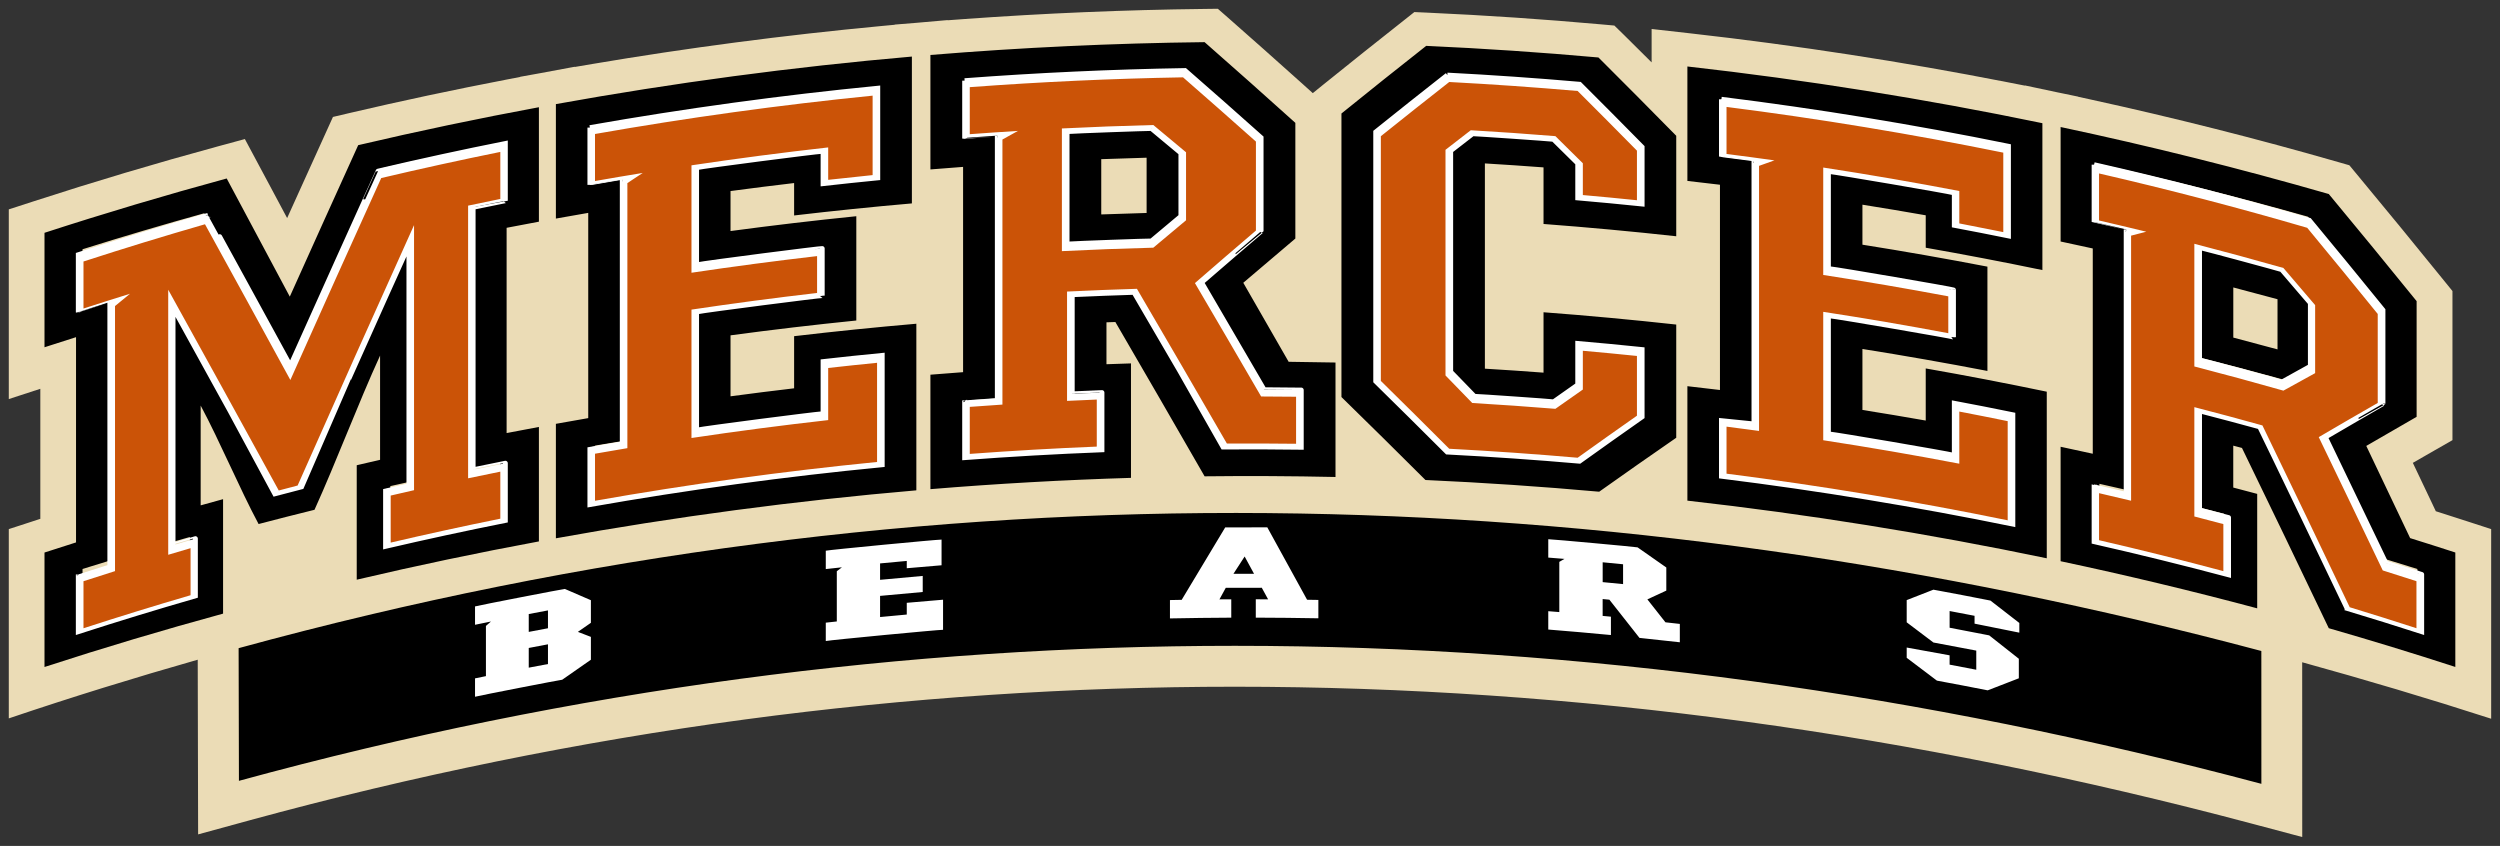<?xml version="1.0" encoding="UTF-8" standalone="no"?>
<svg xmlns:rdf="http://www.w3.org/1999/02/22-rdf-syntax-ns#" xmlns="http://www.w3.org/2000/svg" xml:space="preserve" height="95.922" viewBox="0 0 283.492 95.922" width="283.49" version="1.1" xmlns:cc="http://creativecommons.org/ns#" xmlns:xlink="http://www.w3.org/1999/xlink" xmlns:dc="http://purl.org/dc/elements/1.1/"><rect x="0" y="0" width="283.492" height="95.922" fill="#333333" stroke="none"/><g transform="matrix(1.25 0 0 -1.25 -77.842 971.38)"><g transform="translate(.799 .799)"><path d="m82.627 720.23-1.368-0.375 0.038-16.813 2.337 0.639c30.366 8.302 61.428 12.398 92.325 12.174 29.605-0.215 59.947-4.403 90.183-12.449l2.332-0.62-0.005 16.818-1.377 0.366c-30.544 8.127-61.201 12.357-91.122 12.573-31.242 0.225-62.647-3.917-93.343-12.313"/><path d="m137.11 0-1.555 0.02c-9.015 0.105-18.177 0.491-27.227 1.148l-1.865 0.137v-0.021l-3.451 0.301h-0.004l-0.004 0.002-2.549 0.207v0.021l-1.574 0.148c-10.941 1.031-21.936 2.474-32.676 4.293l-2.029 0.344v-0.025l-3.889 0.723h-0.004l-0.004 0.002-2.297 0.414v0.018l-1.41 0.271c-6.096 1.173-12.11 2.452-17.871 3.805l-1.943 0.457-0.822 1.815c-0.969 2.129-1.95 4.296-2.918 6.439l-1.455 3.215-1.662-3.113c-0.534-0.998-1.071-2-1.607-3.002l-1.523-2.846-3.115 0.846c-6.966 1.894-13.982 3.987-20.852 6.219l-2.804 0.909v2.947 12.979 5.584l1.301-0.422 2.275-0.742v2.394 11.09 1.262l-1.199 0.391-2.377 0.773v2.947 12.979 5.539c7.157-2.423 14.297-4.623 21.424-6.655l0.031 13.75 0.014 6.059 5.844-1.598c18.569-5.077 37.473-8.926 56.189-11.438 18.345-2.462 37.032-3.709 55.539-3.709 19.121 0 38.612 1.33 57.932 3.959 18.89 2.569 38.157 6.451 57.266 11.535l5.83 1.551-0.002-6.031-0.004-13.789c7.159 1.978 14.304 4.101 21.43 6.404v-5.578-12.979-2.947l-2.803-0.91c-0.925-0.3-1.852-0.599-2.752-0.885l-0.721-0.23-0.322-0.68-0.031-0.07c-0.526-1.107-1.048-2.202-1.562-3.283l-0.691-1.453 1.397-0.801c0.351-0.203 0.703-0.404 1.053-0.605l2.043-1.168v-2.352-13.119-1.438l-0.902-1.113c-3.3-4.075-6.662-8.178-9.992-12.188l-0.799-0.963-1.201-0.344c-9.221-2.654-18.702-5.051-28.184-7.123l-1.367-0.299v-0.016l-2.209-0.457h-0.004-0.004l-3.822-0.812v0.023l-2.072-0.406c-11.812-2.312-23.839-4.164-35.744-5.508l-4.512-0.51v3.787l-2.961-2.938c-0.036-0.035-0.073-0.073-0.109-0.109l-0.096-0.094-1.06-1.035-1.46-0.131c-6.53-0.586-13.16-1.034-19.71-1.33l-1.51-0.068-1.18 0.935c-2.951 2.324-6.043 4.789-9.186 7.326l-1.15 0.932-1.1-0.99c-3.051-2.737-5.83-5.208-8.5-7.553l-1.17-1.025zm5.691 57.191c37.994 0.336 75.539 5.767 112.63 15.635l0.004 15.064c-38.31-10.193-77.11-15.65-116.39-15.65-37.224 0-74.875 4.901-112.95 15.311l-0.035-15.045c39.369-10.768 78.285-15.655 116.74-15.315z" transform="matrix(.8 0 0 -.8 62.273 775.51)" fill="#ebdcb6"/><path d="m135.6 3.785c-10.372 0.121-20.743 0.605-31.092 1.455v12.98c1.235-0.101 2.47-0.198 3.705-0.289v23.277c-1.235 0.09-2.47 0.186-3.705 0.287v12.98c7.572-0.624 15.155-1.05 22.744-1.281v-12.98c-0.927 0.029-1.854 0.06-2.781 0.094v-4.752c0.338-0.011 0.674-0.024 1.01-0.035 3.373 5.794 6.745 11.627 10.119 17.498 4.947-0.058 9.896-0.033 14.844 0.076v-12.98c-1.771-0.039-3.543-0.066-5.314-0.084-1.714-2.998-3.428-5.983-5.143-8.959 1.968-1.686 3.937-3.357 5.904-5.016v-13.119c-3.43-3.091-6.861-6.141-10.291-9.152zm25.129 0.422c-3.203 2.521-6.408 5.079-9.611 7.67v32.152c3.175 3.103 6.352 6.238 9.527 9.408 6.572 0.296 13.14 0.739 19.699 1.328 2.915-2.069 5.827-4.108 8.738-6.119v-12.836c-5.01-0.551-10.026-1.016-15.049-1.395v6.848c-2.216-0.168-4.432-0.317-6.65-0.451v-23.275c2.219 0.134 4.434 0.284 6.65 0.451v6.416c5.022 0.379 10.039 0.843 15.049 1.393v-11.393c-2.94-2.99-5.878-5.95-8.822-8.881-6.503-0.584-13.014-1.023-19.531-1.316zm-58.32 1.213c-13.513 1.175-26.985 2.973-40.371 5.392v12.98c1.222-0.223 2.446-0.436 3.668-0.646v23.273c-1.222 0.211-2.446 0.427-3.668 0.648v12.98c13.554-2.45 27.194-4.263 40.875-5.438v-18.893c-4.626 0.398-9.246 0.868-13.861 1.412v5.91c-2.405 0.282-4.81 0.586-7.211 0.908v-6.914c4.746-0.639 9.502-1.199 14.264-1.682v-11.826c-4.761 0.482-9.517 1.044-14.264 1.682v-4.535c2.401-0.323 4.806-0.626 7.211-0.908v3.676c4.446-0.522 8.898-0.98 13.355-1.367v-16.654zm87.938 1.123v12.98c1.231 0.139 2.463 0.282 3.693 0.432v23.275c-1.23-0.149-2.462-0.293-3.693-0.432v12.98c13.654 1.541 27.252 3.72 40.752 6.537v-18.893c-4.564-0.951-9.14-1.831-13.725-2.637v5.91c-2.39-0.42-4.783-0.822-7.178-1.203v-6.914c4.734 0.754 9.46 1.585 14.174 2.492v-11.828c-4.714-0.906-9.44-1.738-14.174-2.49v-4.535c2.395 0.381 4.788 0.782 7.178 1.203v3.676c4.419 0.777 8.83 1.623 13.229 2.535v-16.656c-13.34-2.766-26.78-4.911-40.26-6.432zm-57.19 0.52c2.754 2.404 5.509 4.834 8.266 7.289v10.09c-2.305 1.966-4.611 3.953-6.916 5.955 2.502 4.265 5.003 8.55 7.506 12.857 1.321 0.005 2.642 0.015 3.963 0.031v5.332c-2.614-0.031-5.229-0.038-7.844-0.023-3.401-5.89-6.801-11.74-10.201-17.553-2.643 0.077-5.284 0.177-7.924 0.301v12.398c1.123-0.052 2.246-0.103 3.371-0.146v5.334c-4.805 0.189-9.607 0.456-14.406 0.801v-5.332c1.235-0.089 2.47-0.173 3.705-0.252v-30.922c-1.235 0.079-2.47 0.163-3.705 0.252v-5.334c8.054-0.58 16.118-0.939 24.186-1.078zm30.186 0.514c4.859 0.249 9.714 0.576 14.564 0.984 2.244 2.231 4.485 4.481 6.727 6.746v5.623c-2.044-0.204-4.09-0.395-6.137-0.57-0.001-1.201-0.001-2.404 0-3.603-1.038-1.026-2.076-2.048-3.113-3.066-3.196-0.25-6.396-0.467-9.598-0.648-0.955 0.739-1.909 1.48-2.865 2.225v25.588c1.011 1.036 2.022 2.075 3.033 3.117 3.144 0.18 6.288 0.393 9.43 0.641 1.038-0.736 2.076-1.467 3.113-2.195-0.001-1.465-0.001-2.93 0-4.396 2.046 0.175 4.093 0.365 6.137 0.568v6.775c-2.241 1.579-4.483 3.175-6.727 4.787-4.85-0.409-9.706-0.738-14.564-0.986-2.584-2.583-5.169-5.142-7.754-7.68v-27.75c2.585-2.075 5.17-4.128 7.754-6.158zm-65.389 1.496v9.01c-1.681 0.164-3.36 0.336-5.039 0.52v-3.676c-5.179 0.562-10.35 1.219-15.51 1.965v12.182c4.741-0.686 9.494-1.295 14.25-1.826v4.18c-4.756 0.531-9.509 1.14-14.25 1.826v14.561c5.16-0.748 10.331-1.401 15.51-1.965v-5.91c1.847-0.201 3.694-0.392 5.543-0.57v11.246c-10.701 1.028-21.374 2.446-31.998 4.256v-5.334c1.224-0.209 2.448-0.411 3.672-0.609v-30.922c-1.224 0.199-2.448 0.403-3.672 0.611v-5.334c10.448-1.783 20.952-3.186 31.486-4.211zm96.829 1.24c10.51 1.294 20.986 2.966 31.404 5.018v9.01c-1.663-0.328-3.327-0.644-4.992-0.953v-3.676c-5.135-0.95-10.282-1.808-15.439-2.574v12.18c4.739 0.705 9.47 1.487 14.189 2.346v4.182c-4.72-0.859-9.451-1.641-14.189-2.346v14.559c5.157 0.767 10.304 1.626 15.439 2.576v-5.91c1.833 0.339 3.663 0.688 5.492 1.051v11.244c-10.584-2.096-21.227-3.802-31.904-5.117v-5.334c1.23 0.151 2.459 0.309 3.688 0.471v-30.922c-1.229-0.163-2.458-0.318-3.688-0.469v-5.334zm-134.67 0.852c-6.855 1.27-13.688 2.704-20.492 4.303-2.59 5.701-5.175 11.426-7.756 17.176-2.389-4.487-4.774-8.952-7.154-13.398-6.924 1.883-13.815 3.934-20.662 6.16v12.979c1.191-0.386 2.382-0.767 3.576-1.145v23.275c-1.194 0.378-2.385 0.759-3.576 1.147v12.979c6.712-2.184 13.465-4.2 20.25-6.051v-12.98c-0.848 0.233-1.694 0.467-2.541 0.703v-11.316c2.186 4.075 4.375 9.325 6.568 13.434 2.11-0.554 4.224-1.093 6.34-1.615 2.474-5.465 4.954-12.066 7.436-17.488v11.82c-0.882 0.203-1.765 0.408-2.647 0.615v12.979c6.857-1.613 13.747-3.059 20.658-4.34v-12.98c-1.221 0.226-2.442 0.457-3.662 0.693v-23.275c1.22-0.237 2.441-0.468 3.662-0.695v-12.979zm69.666 1.305c-3.458 0.085-6.914 0.211-10.369 0.377v13.912c3.455-0.166 6.912-0.293 10.369-0.379 1.238-1.039 2.473-2.075 3.709-3.106v-7.711c-1.236-1.036-2.471-2.067-3.709-3.094zm102.89 0.943v12.98c1.216 0.258 2.43 0.52 3.647 0.789v23.277c-1.216-0.269-2.43-0.534-3.647-0.791v12.979c7.465 1.586 14.898 3.368 22.293 5.344v-12.979c-0.904-0.241-1.81-0.481-2.715-0.717v-4.752c0.329 0.086 0.66 0.174 0.988 0.26 3.29 6.775 6.571 13.589 9.844 20.441 4.801 1.381 9.586 2.846 14.35 4.394v-12.979c-1.705-0.555-3.413-1.097-5.123-1.631-1.655-3.495-3.313-6.98-4.975-10.455 1.906-1.113 3.809-2.213 5.709-3.299v-13.119c-3.311-4.09-6.632-8.138-9.961-12.146-10.066-2.897-20.209-5.43-30.41-7.598zm-176.96 1.836v5.334c-1.219 0.239-2.438 0.482-3.656 0.732v30.922c1.219-0.25 2.438-0.494 3.656-0.732v5.334c-4.157 0.814-8.305 1.689-12.443 2.625v-5.334c0.882-0.2 1.767-0.397 2.65-0.592v-30.057c-4.419 9.74-8.828 19.548-13.223 29.424-0.714 0.18-1.427 0.361-2.141 0.545-4.199-7.689-8.384-15.315-12.557-22.879v30.055c0.845-0.244 1.691-0.486 2.537-0.725v5.336c-4.069 1.149-8.126 2.357-12.17 3.625v-5.334c1.194-0.374 2.391-0.744 3.586-1.107v-30.924c-1.195 0.365-2.392 0.734-3.586 1.109v-5.334c4.578-1.438 9.181-2.799 13.801-4.083 3.225 5.876 6.459 11.792 9.699 17.744 3.433-7.647 6.871-15.252 10.318-22.814 4.495-1.028 9.002-1.984 13.52-2.869zm73.316 1.641v6.266c-1.714 0.046-3.429 0.101-5.143 0.166v-6.266c1.714-0.065 3.429-0.121 5.143-0.166zm108.04 0.723c7.921 1.768 15.808 3.756 23.646 5.965 2.676 3.206 5.347 6.435 8.014 9.691v10.09c-2.231 1.296-4.466 2.611-6.705 3.943 2.43 4.994 4.854 10.008 7.275 15.043 1.278 0.389 2.555 0.784 3.83 1.184v5.334c-2.524-0.792-5.053-1.56-7.588-2.305-3.296-6.88-6.6-13.722-9.914-20.523-2.574-0.693-5.151-1.361-7.734-2.006v12.398c1.1 0.274 2.199 0.552 3.295 0.836v5.334c-4.691-1.21-9.399-2.341-14.119-3.394v-5.334c1.214 0.271 2.428 0.547 3.641 0.828v-30.92c-1.212-0.282-2.427-0.559-3.641-0.83v-5.334zm10.824 7.893v13.91c3.38 0.844 6.752 1.729 10.115 2.654 1.204-0.679 2.406-1.351 3.607-2.019v-7.713c-1.201-1.397-2.404-2.792-3.607-4.18-3.364-0.925-6.735-1.809-10.115-2.652zm4.363 6.096c1.673 0.435 3.345 0.881 5.014 1.336v5.688c-1.669-0.456-3.341-0.902-5.014-1.338v-5.686z" transform="matrix(.8 0 0 -.8 62.273 775.51)"/><path d="m95.77 760.78c-0.004 0.023-7.203-15.94-7.954-17.655-0.725 1.343-7.478 13.668-7.474 13.648-3.938-1.12-7.861-2.312-11.767-3.575v-5.195c-0.001 0.002 2.22 0.714 2.862 0.912 0.001-0.875 0.001-22.934 0-23.809-0.642-0.199-2.863-0.911-2.862-0.913v-5.194c3.529 1.141 7.072 2.224 10.627 3.249v5.194c0 0.001-1.481-0.428-2.028-0.591v21.561c1.436-2.577 9.286-16.864 9.291-16.891 0.759 0.201 1.519 0.4 2.279 0.595-0.005 0.031 8.35 18.734 9.824 21.947v-21.641c-0.564-0.127-2.118-0.486-2.118-0.487v-5.194c3.614 0.842 7.238 1.626 10.87 2.35v5.194c0 0.002-2.269-0.457-2.923-0.596v23.81c0.654 0.14 2.923 0.598 2.923 0.596v5.195c-3.861-0.77-7.711-1.607-11.55-2.51m19.216 3.948v-5.194c0 0.002 2.278 0.396 2.937 0.504v-23.81c-0.659-0.107-2.937-0.502-2.937-0.504v-5.194c8.802 1.549 17.65 2.754 26.522 3.615v9.922c-1.79-0.173-3.58-0.361-5.369-0.563v-4.728c-0.836-0.049-10.646-1.323-11.47-1.489v10.721c0.851 0.178 11.393 1.528 11.397 1.48v4.272c-0.004 0.047-10.546-1.303-11.397-1.481v8.818c0.824 0.167 10.634 1.44 11.47 1.489v-2.941c1.654 0.187 3.31 0.362 4.966 0.524v8.135c-8.738-0.858-17.45-2.05-26.119-3.576m50.942-0.08c0.227-0.186 2.397-1.993 2.673-2.227v-5.739c-0.288-0.239-2.444-2.045-2.667-2.236-0.306 0.012-6.841-0.223-7.657-0.282v10.201c0.815 0.06 7.335 0.294 7.651 0.283m-16.945 4.339v-5.194c-0.001 0.002 2.298 0.168 2.963 0.21v-23.811c-0.665-0.041-2.964-0.208-2.963-0.209v-5.195c4.15 0.312 8.303 0.549 12.46 0.711v5.194c0 0.001-2.057-0.084-2.697-0.116v8.991c0.766 0.045 5.135 0.211 5.597 0.216 0.26-0.418 8.162-14.006 8.163-14.032 2.339 0.015 4.678 0.007 7.017-0.024v5.195c0 0.003-2.914 0.031-3.369 0.028-0.25 0.443-5.324 9.142-5.677 9.732 0.525 0.467 5.402 4.654 5.402 4.644v8.491c-2.3 2.053-4.601 4.083-6.901 6.09-6.67-0.114-13.339-0.421-19.995-0.921m43.792 0.507c-2.167-1.701-4.334-3.422-6.501-5.162v-22.613c2.162-2.121 4.323-4.262 6.483-6.423 4.006-0.207 8.008-0.485 12.006-0.832 1.895 1.358 3.788 2.7 5.681 4.027v6.104c-1.947 0.202-3.895 0.387-5.844 0.555v-3.757c-0.288-0.201-1.972-1.387-2.185-1.539-0.304 0.044-6.83 0.497-7.188 0.499-0.228 0.238-1.916 1.977-2.149 2.215v20.06c0.27 0.211 1.779 1.38 1.994 1.545 0.319 0.001 6.988-0.461 7.325-0.507 0.224-0.22 1.95-1.921 2.203-2.173v-3.143c1.949-0.168 3.897-0.353 5.844-0.554v5.164c-1.887 1.916-3.776 3.817-5.665 5.701-3.997 0.347-8 0.625-12.004 0.833m24.862-2.194v-5.194c0.001 0.003 2.289-0.289 2.95-0.38v-23.811c-0.661 0.092-2.949 0.383-2.95 0.382v-5.195c8.852-1.104 17.672-2.553 26.44-4.345v9.922c-1.77 0.362-3.542 0.71-5.316 1.043v-4.728c-0.819 0.2-10.584 1.869-11.417 1.951v10.721c0.862-0.079 11.351-1.89 11.345-1.937v4.271c0.006 0.048-10.483 1.858-11.345 1.938v8.817c0.833-0.082 10.598-1.751 11.417-1.951v-2.941c1.64-0.308 3.279-0.629 4.916-0.962v8.135c-8.636 1.756-17.322 3.177-26.04 4.264m50.829-15.457c0.221-0.255 2.328-2.712 2.596-3.028v-5.739c-0.28-0.152-2.373-1.313-2.59-1.437-0.293 0.103-6.658 1.825-7.46 2.011 0 0.814-0.001 9.387 0 10.201 0.801-0.185 7.151-1.904 7.454-2.008m-17.023 9.522v-5.195c0 0.003 2.258-0.518 2.91-0.675v-23.81c-0.652 0.157-2.91 0.678-2.91 0.675v-5.194c4.08-0.928 8.147-1.93 12.201-3.008v5.194c0 0.002-2.007 0.53-2.632 0.689 0 0.802-0.001 8.19 0 8.991 0.75-0.183 5.009-1.32 5.455-1.453 0.261-0.496 7.929-16.439 7.923-16.466 2.264-0.681 4.522-1.386 6.775-2.114v5.194c0.001 0.004-2.808 0.9-3.248 1.033-0.239 0.517-5.147 10.729-5.491 11.424 0.511 0.31 5.227 3.043 5.225 3.034v8.49c-2.221 2.739-4.447 5.454-6.679 8.147-6.471 1.874-12.984 3.556-19.529 5.044" stroke="#fff" stroke-width=".44" fill="#fff"/><path d="m260.54 743.06v11.129c2.699-0.698 5.393-1.429 8.078-2.193 0.961-1.119 1.921-2.243 2.88-3.371v-6.17c-0.959-0.525-1.919-1.055-2.88-1.588-2.685 0.764-5.379 1.495-8.078 2.193m-8.646-11.493v-4.267c3.77-0.871 7.531-1.807 11.278-2.806v4.267c-0.877 0.233-1.754 0.464-2.632 0.691v9.918c2.063-0.533 4.122-1.086 6.177-1.659 2.646-5.464 5.285-10.962 7.917-16.492 2.022-0.616 4.041-1.251 6.055-1.905v4.267c-1.017 0.33-2.037 0.656-3.057 0.977-1.931 4.048-3.867 8.079-5.807 12.092 1.787 1.049 3.571 2.083 5.351 3.101v8.073c-2.127 2.627-4.26 5.232-6.397 7.816-6.258 1.826-12.556 3.47-18.885 4.931v-4.267c1.43-0.331 2.859-0.67 4.286-1.019-0.459-0.118-0.919-0.237-1.378-0.357v-24.046c-0.969 0.232-1.939 0.461-2.908 0.685m-33.793 6.035v-4.267c8.539-1.088 17.047-2.497 25.506-4.23v8.995c-1.462 0.299-2.925 0.59-4.389 0.87v-4.729c-4.105 0.786-8.22 1.495-12.344 2.128v11.648c3.79-0.582 7.572-1.228 11.345-1.938v3.344c-3.773 0.71-7.555 1.357-11.345 1.939v9.745c4.124-0.634 8.239-1.343 12.344-2.129v-2.94c1.331-0.255 2.661-0.518 3.99-0.788v7.208c-8.328 1.695-16.702 3.078-25.107 4.148v-4.268c1.45-0.184 2.899-0.378 4.347-0.581-0.466-0.164-0.932-0.33-1.398-0.497v-24.047c-0.983 0.134-1.966 0.263-2.949 0.389m-8.127 6.413c-1.635 0.169-3.271 0.325-4.908 0.47v-3.517c-0.83-0.58-1.66-1.163-2.49-1.749-2.512 0.203-5.027 0.38-7.542 0.528-0.809 0.836-1.618 1.669-2.427 2.499v20.47c0.765 0.595 1.528 1.186 2.292 1.776 2.56-0.15 5.12-0.329 7.677-0.536 0.83-0.817 1.66-1.638 2.49-2.46v-2.884c1.637-0.144 3.273-0.301 4.908-0.47v4.498c-1.792 1.819-3.585 3.623-5.379 5.413-3.88 0.338-7.764 0.609-11.65 0.815-2.067-1.62-4.135-3.26-6.203-4.918v-22.2c2.068-2.032 4.136-4.083 6.203-6.153 3.886-0.206 7.77-0.477 11.65-0.815 1.794 1.285 3.587 2.556 5.379 3.813v5.42zm-52.167 9.509v11.129c2.763 0.138 5.529 0.242 8.294 0.313 0.989-0.821 1.979-1.645 2.969-2.474v-6.17c-0.99-0.824-1.98-1.652-2.969-2.485-2.765-0.071-5.531-0.175-8.294-0.313m-8.357-14.128v-4.267c3.837 0.286 7.679 0.507 11.522 0.663v4.267c-0.899-0.037-1.798-0.077-2.697-0.12v9.918c2.113 0.103 4.226 0.186 6.34 0.249 2.72-4.648 5.441-9.327 8.162-14.038 2.092 0.012 4.183 0.006 6.275-0.019v4.267c-1.057 0.012-2.114 0.021-3.171 0.023-2.001 3.447-4.003 6.876-6.005 10.287 1.844 1.603 3.688 3.191 5.533 4.765v8.073c-2.204 1.963-4.409 3.906-6.612 5.827-6.454-0.114-12.906-0.411-19.347-0.89v-4.267c1.456 0.108 2.912 0.207 4.369 0.297-0.469-0.26-0.938-0.52-1.406-0.781v-24.046c-0.988-0.065-1.976-0.134-2.963-0.208m-33.997-4.248v-4.268c8.492 1.497 17.028 2.67 25.587 3.519v8.996c-1.479-0.147-2.957-0.303-4.434-0.47v-4.728c-4.141-0.466-8.276-1.007-12.402-1.624v11.647c3.792 0.568 7.591 1.071 11.395 1.51v3.345c-3.804-0.44-7.603-0.943-11.395-1.51v9.745c4.126 0.617 8.261 1.159 12.402 1.624v-2.941c1.343 0.151 2.687 0.295 4.031 0.43v7.207c-8.425-0.846-16.825-2.005-25.184-3.478v-4.267c1.442 0.254 2.885 0.499 4.33 0.734-0.465-0.306-0.929-0.613-1.394-0.921v-24.046c-0.979-0.164-1.958-0.332-2.936-0.504m-46.404-11.567v-4.267c3.227 1.048 6.465 2.047 9.714 2.997v4.267c-0.677-0.197-1.352-0.397-2.027-0.599v24.045c3.332-6.019 6.675-12.09 10.028-18.213 0.569 0.152 1.14 0.303 1.71 0.451 3.51 7.931 7.031 15.805 10.562 23.623v-24.046c-0.707-0.16-1.412-0.323-2.118-0.488v-4.267c3.307 0.773 6.622 1.496 9.945 2.169v4.267c-0.975-0.197-1.949-0.398-2.922-0.604v24.736c0.973 0.207 1.947 0.408 2.922 0.606v4.267c-3.611-0.732-7.213-1.522-10.804-2.371-2.754-6.072-5.502-12.178-8.243-18.319-2.588 4.74-5.17 9.449-7.745 14.128-3.688-1.063-7.362-2.189-11.022-3.378v-4.267c1.404 0.457 2.812 0.904 4.221 1.341-0.453-0.371-0.907-0.743-1.36-1.116v-24.046c-0.955-0.301-1.908-0.606-2.861-0.916" fill="#cb5307"/><path d="m142.71 58.807c-0.31-0.007-4.475-0.007-4.771 0.002-0.159 0.254-4.938 8.209-4.938 8.217 0 0-0.958 0.018-1.33 0.025v2.082c0.516-0.024 6.436-0.097 6.953-0.086v-2.082c-0.324 0.001-1.34 0.008-1.34 0.008 0.239-0.439 0.478-0.875 0.717-1.312 1.363-0.007 2.721-0.009 4.084-0.004 0.239 0.438 0.477 0.875 0.717 1.312 0 0-1.065-0.006-1.398-0.006v2.082c0.519-0.013 6.578 0.05 7.096 0.074v-2.082c-0.365-0.007-1.279-0.021-1.279-0.021 0-0.006-4.355-7.936-4.51-8.209zm31.861 1.346v2.082c0.343 0.026 1.834 0.148 1.834 0.148l-0.582 0.338v5.693s-0.909-0.072-1.252-0.1v2.08c0.517 0.028 6.588 0.561 7.104 0.623v-2.08c-0.278-0.028-0.938-0.09-0.938-0.09v-1.91c0.255 0.024 0.509 0.047 0.764 0.072 0-0.004 3.256 4.128 3.412 4.332 0.239 0.02 4.077 0.436 4.576 0.498v-2.082c-0.406-0.048-1.631-0.184-1.631-0.184-0.684-0.868-1.366-1.735-2.049-2.6 0-0.001 1.933-0.898 2.147-0.994v-2.621c-0.239-0.171-3.13-2.197-3.258-2.283-0.149-0.046-9.581-0.913-10.127-0.924zm-68.799 0.041c-0.549-0.009-12.59 1.147-13.129 1.26v2.082c0.341-0.04 1.83-0.2 1.83-0.199-0.194 0.149-0.388 0.297-0.58 0.447v5.693s-0.907 0.099-1.25 0.137v2.082c0.54-0.114 12.75-1.282 13.299-1.273v-3.412c-0.479 0.034-3.638 0.304-4.115 0.352v1.33c-1.009 0.091-2.019 0.184-3.027 0.283v-2.398c0-0.006 4.322-0.405 4.836-0.441v-1.822c-0.514 0.037-4.837 0.435-4.836 0.441v-1.861c1.009-0.096 2.019-0.191 3.027-0.281v0.828c0.474-0.046 3.472-0.301 3.945-0.336v-2.91zm-42.715 5.596c-0.159-0.004-9.655 1.837-10.188 1.982v2.082c0.338-0.071 1.81-0.371 1.81-0.371l-0.574 0.502v5.693s-0.899 0.184-1.236 0.254v2.084c0.532-0.144 9.749-1.935 9.887-1.93 0.116-0.084 2.994-2.093 3.252-2.269v-2.59c-0.163-0.064-1.478-0.568-1.477-0.568-0.001 0 1.31-0.912 1.477-1.027v-2.564c-0.23-0.104-2.825-1.226-2.951-1.277zm155.19 0.082c-0.121 0.045-2.789 1.086-3.031 1.184v2.519c0.241 0.177 2.91 2.193 3.031 2.289 0.149 0.019 4.859 0.91 4.859 0.918v2.17c-1.009-0.198-2.017-0.389-3.025-0.578v-1.057c-0.486-0.096-4.377-0.803-4.865-0.883v1.164c0.246 0.181 3.303 2.492 3.426 2.588 0.149 0.016 5.611 1.062 5.76 1.102 0.125-0.051 3.287-1.278 3.529-1.367v-2.215c-0.241-0.195-3.234-2.559-3.359-2.652-0.147-0.036-4.489-0.873-4.49-0.867v-1.893c0.943 0.177 1.886 0.357 2.828 0.541v0.891c0.49 0.089 4.591 0.912 5.078 1.02v-1.098c-0.244-0.193-3.153-2.449-3.275-2.539-0.144-0.043-6.317-1.223-6.465-1.236z" transform="matrix(.8 0 0 -.8 62.273 775.51)" fill="#fff"/><path d="m140.14 62.111c-0.422 0.654-0.847 1.31-1.27 1.965 0.779-0.003 1.558-0.003 2.336-0.002-0.355-0.655-0.711-1.309-1.066-1.963zm40.6 0.656v2.25c0.771 0.072 1.543 0.147 2.314 0.225v-2.25c-0.771-0.077-1.543-0.152-2.314-0.225zm-119.6 5.458c-0.726 0.136-1.453 0.272-2.18 0.412v2.025c0.726-0.14 1.453-0.278 2.18-0.414v-2.023zm0 3.844c-0.726 0.136-1.453 0.274-2.18 0.414v2.234c0.726-0.14 1.453-0.277 2.18-0.412v-2.236z" transform="matrix(.8 0 0 -.8 62.273 775.51)"/></g></g></svg>
